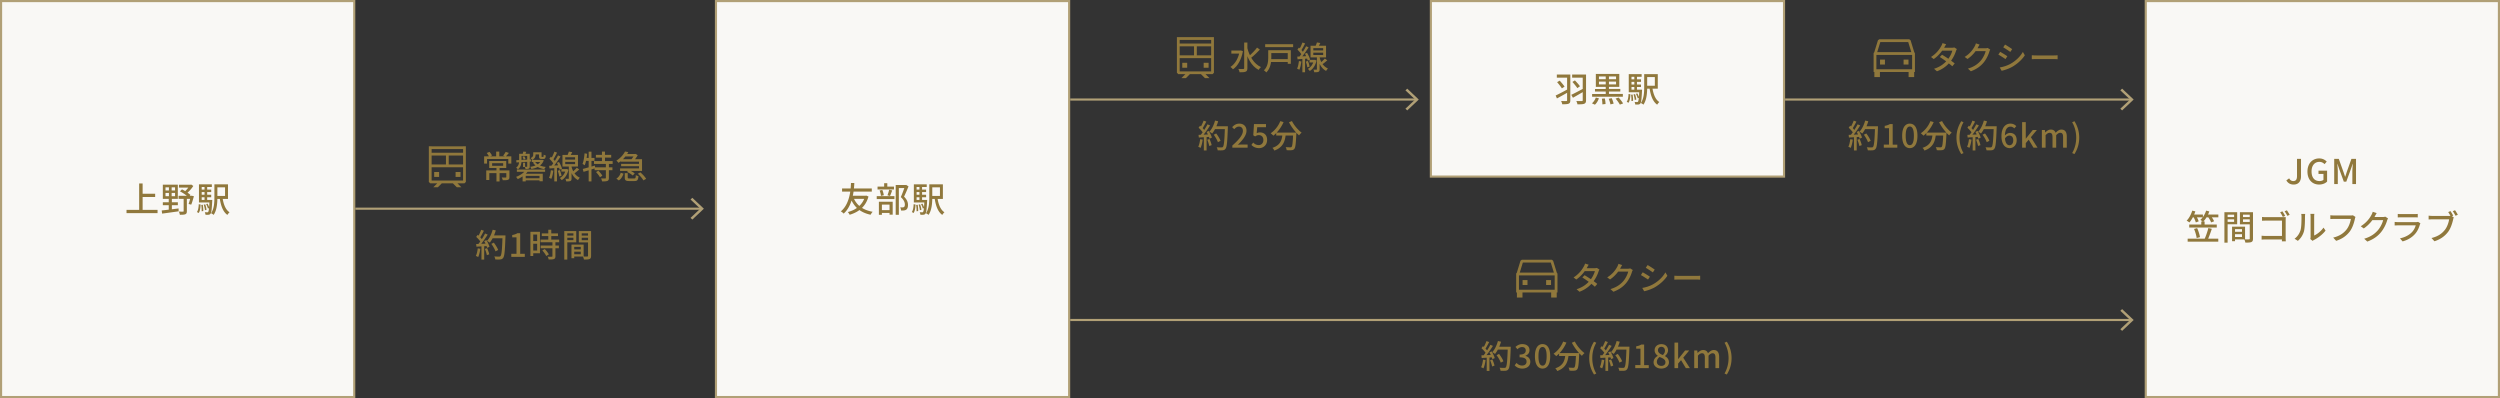 <svg xmlns="http://www.w3.org/2000/svg" width="1168" height="186" fill="none"><rect width="100%" height="100%" fill="#333333" stroke="none"/><path fill="#90783C" fill-rule="evenodd" d="m217 85.648.65-.65v-16.65h-1.3v.003h-14.7v-.003h-1.3V84.998l.65.65h3.289l-1.819 1.82.032.031h2.057l1.851-1.851h5.18l1.851 1.851h2.057l.032-.032-1.819-1.82H217Zm-15.35-7.497v6.197h14.7V78.15h-14.7Zm8-1.3h6.7v-4.2h-6.7v4.2Zm-1.3 0h-6.7v-4.2h6.7v4.2Zm8-5.5h-14.7v-1.7h14.7v1.7Zm-13.5 9h2.3v2.3h-2.3v-2.3Zm12.3 0h-2.3v2.3h2.3v-2.3Z" clip-rule="evenodd"/><path fill="#90783C" d="M231.945 78.205h1.455v6.57h-1.455v-6.57Zm-2.025-1.965v1.23h5.16v-1.23h-5.16Zm-1.365-1.035h7.965v3.3h-7.965v-3.3Zm-1.38 4.395h10.065v1.275h-8.64V84.1h-1.425v-4.5Zm9.375 0h1.455v3.12c0 .69-.135 1.065-.66 1.275-.54.21-1.32.21-2.445.21-.075-.375-.285-.915-.48-1.29.81.03 1.605.03 1.83.03.24-.015.3-.06.3-.24V79.6Zm-4.74-8.775h1.455v2.76h-1.455v-2.76Zm-5.625 2.22h12.705v3.405h-1.41v-2.16h-9.93v2.16h-1.365v-3.405Zm1.215-1.575 1.29-.51c.465.51.945 1.215 1.185 1.695l-1.35.615c-.21-.495-.69-1.26-1.125-1.8Zm8.85-.51 1.515.48c-.525.645-1.08 1.29-1.515 1.725l-1.185-.45c.405-.48.915-1.245 1.185-1.755Zm8.745 12.33h7.605v.975h-7.605v-.975Zm.57-3.78 1.17.405c-1.095 1.62-3.015 2.94-4.845 3.765-.15-.27-.555-.81-.795-1.035 1.755-.66 3.54-1.785 4.47-3.135Zm-1.41 1.665h9.42V84.7h-1.515v-2.535h-6.45v2.595h-1.455v-3.585Zm.225-5.16h.93v2.01h-.93v-2.01Zm-1.29-4.17h3.825v1.005h-3.825v-1.005Zm3.225 0h1.185v5.895c0 .525-.09.825-.45 1.02-.345.18-.84.195-1.515.195-.075-.3-.255-.75-.405-1.05.45.015.855.015 1.005.015.135 0 .18-.045.18-.195v-5.88Zm-3.765 0h1.095v3.15c0 1.38-.255 3.06-1.68 4.11-.165-.21-.6-.6-.84-.75 1.29-.915 1.425-2.22 1.425-3.375v-3.135Zm-1.35 3c1.71-.075 4.335-.225 6.87-.36l-.015 1.005c-2.46.15-5.01.3-6.78.405l-.075-1.05Zm2.925-1.56.78-.315c.255.375.495.915.585 1.26l-.855.36a5.095 5.095 0 0 0-.51-1.305Zm.36-2.475 1.38.135c-.24.6-.48 1.17-.66 1.575l-1.125-.165c.135-.465.33-1.11.405-1.545Zm5.175.33h3.09v1.005h-3.09V71.14Zm-1.23 3.555h4.725v.99h-4.725v-.99Zm4.44 0h.24l.225-.03.72.21c-.885 2.46-3.06 3.585-5.79 4.065-.105-.3-.345-.765-.54-1.005 2.4-.33 4.41-1.275 5.145-3.105v-.135Zm-2.88.915c.84 1.275 2.715 2.115 5.025 2.385-.27.255-.585.72-.75 1.035-2.43-.405-4.305-1.5-5.295-3.135l1.02-.285Zm-.87-4.47h1.11v1.095c0 .87-.285 1.83-1.56 2.445-.15-.225-.585-.66-.81-.825 1.11-.48 1.26-1.05 1.26-1.65V71.14Zm2.715 0h1.185V73c0 .3.03.33.21.33h.495c.21 0 .255-.135.285-1.08.225.165.66.315.99.375-.105 1.29-.39 1.635-1.125 1.635h-.84c-.93 0-1.2-.27-1.2-1.245V71.14Zm-10.35 8.07h13.185v1.05h-13.185v-1.05Zm27.99-.87 1.14.84c-.84.735-1.83 1.56-2.595 2.07l-.855-.69c.735-.57 1.74-1.53 2.31-2.22Zm-3.705-7.515 1.59.27c-.375.765-.84 1.56-1.2 2.085l-1.2-.285c.285-.6.645-1.455.81-2.07Zm-1.695 4.785v1.08h4.605v-1.08h-4.605Zm0-2.13v1.08h4.605v-1.08h-4.605Zm-1.29-1.11h7.245v5.445h-7.245V72.37Zm2.97 4.905h1.275v6.06c0 .66-.105 1.005-.525 1.215-.435.195-1.05.21-1.98.21-.045-.36-.21-.87-.36-1.23.6.015 1.185.015 1.365.015.18 0 .225-.045.225-.21v-6.06Zm-3.465 1.71h2.355v1.185h-2.355v-1.185Zm2.07 0h.24l.225-.03.765.315c-.525 2.4-1.695 4.02-3.165 4.89-.18-.285-.615-.765-.885-.96 1.365-.735 2.4-2.115 2.82-4.005v-.21Zm2.535-1.65c.42 2.055 1.485 4.56 4.005 5.67-.255.255-.675.795-.855 1.14-2.445-1.29-3.51-4.02-3.93-5.955l.78-.855Zm-7.875-6.48 1.245.45c-.585 1.125-1.29 2.475-1.86 3.315l-.96-.405c.54-.885 1.215-2.34 1.575-3.36Zm1.695 1.74 1.17.54c-1.065 1.665-2.52 3.78-3.66 5.07l-.84-.465c1.125-1.335 2.52-3.555 3.33-5.145Zm-4.05 1.545.72-.93c.795.72 1.71 1.71 2.085 2.415l-.78 1.065c-.36-.72-1.245-1.785-2.025-2.55Zm3.495 1.95 1.005-.405c.615.99 1.215 2.295 1.41 3.135l-1.095.495c-.18-.855-.735-2.205-1.32-3.225Zm-3.585 1.365c1.32-.06 3.225-.165 5.1-.27l.015 1.17c-1.77.135-3.585.255-4.965.345l-.15-1.245Zm3.99 2.325 1.005-.3c.375.84.675 1.92.78 2.64l-1.08.33c-.06-.705-.36-1.815-.705-2.67Zm-3.195-.255 1.155.195c-.18 1.44-.51 2.895-.96 3.855-.24-.15-.78-.39-1.065-.51.465-.9.72-2.25.87-3.54Zm1.605-1.47h1.245v6.705h-1.245v-6.705ZM278.4 72.34h7.155v1.305H278.4V72.34Zm-.885 2.925h8.715v1.32h-8.715v-1.32Zm.285 2.925h8.325v1.32H277.8v-1.32Zm3.435-7.365h1.41v5.16h-1.41v-5.16Zm1.83 5.595h1.41v6.69c0 .78-.165 1.185-.69 1.41-.54.21-1.365.24-2.505.24a5.464 5.464 0 0 0-.435-1.41c.825.03 1.65.03 1.905.015.24-.015.315-.06.315-.27V76.42Zm-4.59 3.975 1.05-.645c.72.69 1.53 1.665 1.89 2.34l-1.14.735c-.315-.675-1.11-1.695-1.8-2.43Zm-6.21-1.47c1.44-.345 3.6-.975 5.655-1.575l.18 1.245c-1.89.615-3.93 1.23-5.475 1.695l-.36-1.365Zm2.76-8.07h1.305V84.76h-1.305V70.855Zm-1.92.78 1.215.21c-.21 1.98-.585 4.035-1.14 5.385-.21-.18-.75-.495-1.035-.645.525-1.245.81-3.135.96-4.95Zm.24 2.16h4.41v1.35h-4.665l.255-1.35Zm16.65.57h9.96v5.49h-10.26v-1.17h8.85V75.52h-8.55v-1.155Zm1.695-2.415h5.04v1.14h-5.04v-1.14Zm-1.5 4.605h8.91v1.08h-8.91v-1.08Zm1.815-5.775 1.53.285c-.99 1.785-2.43 3.6-4.575 5.01-.21-.33-.675-.795-1.005-1.02 1.98-1.2 3.345-2.85 4.05-4.275Zm-.105 10.11h1.38v2.025c0 .39.12.45.825.45h2.205c.585 0 .675-.195.75-1.575.285.225.855.42 1.23.495-.15 1.845-.555 2.295-1.845 2.295h-2.49c-1.665 0-2.055-.39-2.055-1.65v-2.04Zm1.035-.555.87-.885c.975.375 2.145 1.035 2.73 1.575l-.93.99c-.54-.555-1.695-1.26-2.67-1.68Zm5.055.84 1.17-.66c1.02.87 2.205 2.115 2.715 3.03l-1.275.735c-.465-.885-1.59-2.19-2.61-3.105Zm-7.965-.48 1.275.45c-.405 1.23-1.035 2.415-2.175 3.15l-1.17-.84c1.035-.615 1.725-1.665 2.07-2.76Zm6.405-8.745h.315l.225-.06.975.615c-.51.93-1.365 2.085-2.04 2.82a6.622 6.622 0 0 0-1.08-.69c.615-.66 1.305-1.74 1.605-2.415v-.27Z"/><path fill="#B1A076" fill-rule="evenodd" d="m327.163 97.5-4.546 4.29.843.796 5.39-5.085-5.39-5.086-.843.796 4.546 4.29Z" clip-rule="evenodd"/><path fill="#B1A076" d="M166 97h162v1H166z"/><path fill="#90783C" d="m229.545 113.94 1.155-.585c.81 1.05 1.695 2.475 2.04 3.435l-1.245.645c-.3-.945-1.14-2.415-1.95-3.495Zm.27-3.96h5.565v1.35h-5.565v-1.35Zm4.965 0h1.38s0 .51-.015.69c-.24 6.705-.45 9.06-1.08 9.825-.375.51-.735.645-1.335.72-.525.06-1.44.045-2.34 0-.03-.405-.21-1.02-.465-1.425.975.09 1.875.09 2.25.09.315 0 .495-.045.66-.24.51-.525.75-3.03.945-9.36v-.3Zm-4.605-2.655 1.455.33c-.645 2.205-1.68 4.35-2.82 5.715a9.937 9.937 0 0 0-1.275-.855c1.17-1.23 2.1-3.195 2.64-5.19Zm-5.355.03 1.26.45c-.585 1.14-1.29 2.475-1.875 3.3l-.975-.405c.555-.885 1.23-2.325 1.59-3.345Zm1.815 1.74 1.215.51c-1.08 1.695-2.55 3.825-3.69 5.115l-.885-.45c1.155-1.35 2.55-3.585 3.36-5.175Zm-4.155 1.59.69-.96c.825.69 1.77 1.665 2.16 2.325l-.735 1.095c-.39-.705-1.32-1.74-2.115-2.46Zm3.72 1.95 1.035-.45c.615.99 1.23 2.28 1.455 3.12l-1.11.51c-.195-.84-.78-2.175-1.38-3.18Zm-3.735 1.38c1.365-.045 3.39-.135 5.385-.225v1.14c-1.89.135-3.825.24-5.265.33l-.12-1.245Zm4.065 2.28 1.05-.345c.42.915.84 2.085 1.005 2.865l-1.125.405c-.135-.795-.54-2.01-.93-2.925Zm-3.315-.27 1.185.21c-.18 1.425-.54 2.91-.99 3.87-.255-.165-.795-.42-1.095-.54.465-.9.735-2.235.9-3.54Zm1.725-1.425h1.275v6.69h-1.275v-6.69Zm13.935 5.4v-1.425h2.43v-7.68h-1.995V109.8c1.05-.18 1.77-.45 2.415-.84h1.305v9.615h2.16V120h-6.315Zm14.24-10.95h7.575v1.245h-7.575v-1.245Zm-.585 2.895h8.715v1.26h-8.715v-1.26Zm.06 2.775h8.52v1.26h-8.52v-1.26Zm3.57-7.395h1.395v5.415h-1.395v-5.415Zm1.935 5.76h1.395v6.6c0 .735-.165 1.125-.675 1.335-.525.21-1.305.225-2.475.225-.06-.375-.27-.945-.465-1.32.84.03 1.665.03 1.905.015.24 0 .315-.06.315-.285v-6.57Zm-4.725 3.93 1.125-.66c.75.75 1.575 1.785 1.92 2.52l-1.23.735c-.3-.735-1.095-1.83-1.815-2.595Zm-4.89-8.715h3.795v10.035h-3.795v-1.275h2.475v-7.485h-2.475V108.3Zm.06 4.32h3.045v1.26h-3.045v-1.26Zm-.735-4.32h1.32v11.31h-1.32V108.3Zm19.86 8.22h4.35v1.05h-4.35v-1.05Zm-.075-2.25h5.085v5.595h-5.085V118.8h3.75v-3.45h-3.75v-1.08Zm-.6 0h1.29v6.36h-1.29v-6.36Zm-2.655-4.2h3.99v.99h-3.99v-.99Zm6.93 0h4.05v.99h-4.05v-.99Zm3.465-2.115h1.425v11.55c0 .825-.165 1.26-.705 1.5-.54.24-1.365.255-2.64.255a5.42 5.42 0 0 0-.48-1.44c.855.045 1.77.03 2.04.015.27 0 .36-.09.36-.345v-11.535Zm-10.29 0h4.785v5.28h-4.785v-1.05h3.45v-3.165h-3.45v-1.065Zm11.025 0v1.065h-3.69v3.195h3.69v1.05h-5.04v-5.31h5.04Zm-11.835 0h1.41v13.32h-1.41v-13.32Z"/><path fill="#F9F8F5" d="M.5.5h165v185H.5z"/><path stroke="#B1A076" d="M.5.5h165v185H.5z"/><path fill="#90783C" d="M65.88 90.52h6.608v1.52H65.88v-1.52Zm-6.768 7.536h14.496v1.52H59.112v-1.52Zm5.904-12.336h1.616v13.168h-1.616V85.72Zm12.304 4.432v1.52h4.464v-1.52H77.32Zm0-2.64V89h4.464v-1.488H77.32Zm-1.248-1.232h7.008v6.624h-7.008V86.28Zm0 8.208h7.024v1.376h-7.024v-1.376Zm-.528 3.84c1.952-.208 4.992-.576 7.888-.944l.032 1.344c-2.752.4-5.68.8-7.728 1.072l-.192-1.472Zm8.064-12.032h5.696v1.36h-5.696v-1.36Zm-.176 5.184h6.112v1.44h-6.112v-1.44Zm5.216-5.184h.368l.32-.08.976.672c-.832 1.296-2.112 2.736-3.344 3.616-.192-.272-.608-.672-.832-.864.96-.784 2.016-2.112 2.512-3.056v-.288ZM84.072 89.4l.944-.928c1.424.672 3.088 1.808 3.968 2.608l-.96 1.056c-.864-.864-2.528-2.016-3.952-2.736Zm5.024 2.08h.224l.224-.048 1.04.24c-.368 1.376-.816 2.944-1.248 3.936l-1.232-.304c.336-.896.752-2.384.992-3.584v-.24Zm-3.296.72h1.504v6.432c0 .768-.144 1.216-.704 1.456-.544.24-1.392.256-2.576.256-.048-.432-.256-1.072-.464-1.504.848.048 1.68.048 1.936.032.24 0 .304-.064.304-.288V92.2Zm-6.88-5.472h1.28v5.52h.096v5.936H78.84v-5.936h.08v-5.52Zm21.248-.608h1.392v6.128c0 2.496-.208 5.952-1.744 8.144-.256-.24-.88-.624-1.216-.768 1.44-2.064 1.568-5.056 1.568-7.376V86.12Zm3.776 6.096c.432 3.088 1.376 5.728 3.296 6.96a5.388 5.388 0 0 0-1.008 1.232c-2.128-1.536-3.088-4.384-3.6-7.984l1.312-.208Zm-3.056-6.096h5.632v6.816h-5.632v-1.392h4.256v-4.032h-4.256V86.12Zm-7.2 2.448h4.992v1.168h-4.992v-1.168Zm0 2.416h4.992v1.168h-4.992v-1.168Zm-.736 2.416h5.472v1.2h-5.472v-1.2Zm2.608-6.56h1.232v7.232H95.56V86.84Zm.752 8.512.64-.224c.384.64.736 1.488.88 2.032l-.688.288c-.128-.576-.496-1.44-.832-2.096Zm-1.136.256.704-.128c.304.8.544 1.872.608 2.56l-.736.16c-.048-.688-.304-1.776-.576-2.592Zm-1.152.144.72-.08c.16.928.256 2.144.224 2.928l-.768.112c.048-.816-.032-2.016-.176-2.96Zm-1.168-.352.88.16c-.096 1.504-.256 3.056-.912 3.952l-.816-.448c.592-.832.784-2.256.848-3.664Zm.096-9.28h6.016v1.248h-4.736v6.592h-1.28v-7.84Zm4.928 7.28h1.296s-.016.384-.032.56c-.192 3.92-.368 5.392-.768 5.872-.272.336-.528.448-.928.496-.32.032-.88.032-1.456 0-.032-.352-.144-.864-.32-1.2a13.4 13.4 0 0 0 1.152.064c.208 0 .336-.032.448-.192.272-.32.464-1.648.608-5.376V93.4Z"/><path fill="#F9F8F5" d="M334.5.5h165v185h-165z"/><path stroke="#B1A076" d="M334.5.5h165v185h-165z"/><path fill="#90783C" d="M398.68 92.168c1.392 3.616 4.384 5.952 9.04 6.784-.336.32-.768.96-.976 1.376-4.784-1.024-7.744-3.6-9.376-7.76l1.312-.4Zm5.472-.736h.288l.288-.064 1.024.448c-1.312 4.816-4.672 7.296-8.8 8.528-.176-.384-.544-.976-.864-1.28 3.776-.96 6.976-3.344 8.064-7.344v-.288Zm-10.736-3.392h13.888v1.472h-13.888V88.04Zm4.4 3.392h6.496v1.472h-6.928l.432-1.472Zm-.24-5.936h1.568c-.112 2.128-.368 10.24-4.992 14.304-.32-.384-.816-.768-1.312-1.056 4.592-3.696 4.656-11.568 4.736-13.248Zm20.896.944h4.736v1.424h-3.264v12.496h-1.472V86.44Zm-8.48.736h7.68v1.328h-7.68v-1.328Zm-.384 4.448h8.272V93h-8.272v-1.376Zm3.472-6.032h1.472v2.4h-1.472v-2.4ZM410.952 89l1.264-.256c.336.768.608 1.792.704 2.464l-1.344.32c-.048-.688-.304-1.728-.624-2.528Zm4.464-.352 1.424.32c-.352.928-.704 1.92-1.024 2.592l-1.2-.32c.288-.704.624-1.808.8-2.592Zm-4.272 9.52h5.12v1.328h-5.12v-1.328Zm-.528-3.92h6.448v6.048h-1.472v-4.72h-3.568v4.784h-1.408v-6.112Zm12.208-7.808h.288l.24-.064 1.104.704c-.608 1.52-1.392 3.376-2.08 4.8 1.488 1.472 1.824 2.736 1.84 3.84 0 1.072-.256 1.84-.832 2.24a2.51 2.51 0 0 1-1.072.368c-.384.048-.88.048-1.344.032-.016-.416-.16-1.056-.4-1.488.416.032.816.048 1.104.032.24-.016.464-.064.64-.176.32-.192.432-.608.432-1.184 0-.944-.416-2.128-1.904-3.472.752-1.6 1.552-3.92 1.984-5.136v-.496Zm11.344-.32h1.392v6.128c0 2.496-.208 5.952-1.744 8.144-.256-.24-.88-.624-1.216-.768 1.44-2.064 1.568-5.056 1.568-7.376V86.12Zm3.776 6.096c.432 3.088 1.376 5.728 3.296 6.96a5.388 5.388 0 0 0-1.008 1.232c-2.128-1.536-3.088-4.384-3.6-7.984l1.312-.208Zm-3.056-6.096h5.632v6.816h-5.632v-1.392h4.256v-4.032h-4.256V86.12Zm-7.2 2.448h4.992v1.168h-4.992v-1.168Zm0 2.416h4.992v1.168h-4.992v-1.168Zm-.736 2.416h5.472v1.2h-5.472v-1.2Zm2.608-6.56h1.232v7.232h-1.232V86.84Zm.752 8.512.64-.224c.384.64.736 1.488.88 2.032l-.688.288c-.128-.576-.496-1.44-.832-2.096Zm-1.136.256.704-.128c.304.8.544 1.872.608 2.56l-.736.16c-.048-.688-.304-1.776-.576-2.592Zm-1.152.144.72-.08c.16.928.256 2.144.224 2.928l-.768.112c.048-.816-.032-2.016-.176-2.96Zm-1.168-.352.88.16c-.096 1.504-.256 3.056-.912 3.952l-.816-.448c.592-.832.784-2.256.848-3.664Zm.096-9.28h6.016v1.248h-4.736v6.592h-1.28v-7.84Zm4.928 7.28h1.296s-.016.384-.032.56c-.192 3.92-.368 5.392-.768 5.872-.272.336-.528.448-.928.496-.32.032-.88.032-1.456 0-.032-.352-.144-.864-.32-1.2a13.4 13.4 0 0 0 1.152.064c.208 0 .336-.032.448-.192.272-.32.464-1.648.608-5.376V93.4Z"/><path fill="#F9F8F5" d="M1002.5.5h165v185h-165z"/><path stroke="#B1A076" d="M1002.5.5h165v185h-165z"/><path fill="#90783C" d="M1071.61 86.224c-1.59 0-2.69-.656-3.43-1.952l1.32-.96c.48.912 1.13 1.28 1.9 1.28 1.17 0 1.76-.64 1.76-2.352v-8.016h1.87V82.4c0 2.112-1.02 3.824-3.42 3.824Zm11.88 0c-3.13 0-5.45-2.208-5.45-6.08 0-3.84 2.38-6.128 5.5-6.128 1.66 0 2.78.736 3.5 1.472l-1 1.2c-.6-.592-1.32-1.056-2.44-1.056-2.2 0-3.64 1.696-3.64 4.448 0 2.8 1.29 4.512 3.72 4.512.72 0 1.44-.208 1.84-.576v-2.752h-2.32v-1.536h4.02v5.104c-.78.8-2.13 1.392-3.73 1.392Zm7.05-.224V74.224h2.14l2.14 5.968c.29.768.53 1.568.8 2.368h.07c.29-.8.51-1.6.77-2.368l2.12-5.968h2.15V86h-1.71v-5.808c0-1.072.14-2.576.24-3.648h-.07l-.96 2.72-2.05 5.616h-1.15l-2.05-5.616-.94-2.72h-.06c.09 1.072.24 2.576.24 3.648V86h-1.68Zm-66.5 14.224h5.15v1.312h-5.15v-1.312Zm6.35 0h6.02v1.312h-6.02v-1.312Zm-7.58 4.688h12.86v1.392h-12.86v-1.392Zm-.74 6.592h14.31v1.408h-14.31v-1.408Zm2.15-13.104 1.44.352c-.63 1.984-1.7 3.936-2.77 5.184-.29-.24-.91-.656-1.3-.832 1.14-1.136 2.08-2.928 2.63-4.704Zm6.49 0 1.47.368c-.64 1.904-1.74 3.696-2.89 4.848-.29-.24-.95-.672-1.3-.88 1.19-1.024 2.18-2.64 2.72-4.336Zm-6.03 2.736 1.26-.448c.52.848 1.06 1.984 1.28 2.72l-1.34.512c-.18-.72-.69-1.904-1.2-2.784Zm6.8.032 1.3-.48c.62.832 1.34 1.936 1.64 2.688l-1.37.528c-.27-.72-.96-1.888-1.57-2.736Zm-3.04 2.288h1.55v2.112h-1.55v-2.112Zm-3.38 3.52 1.44-.4c.63 1.328 1.16 3.056 1.32 4.208l-1.54.432c-.13-1.136-.64-2.912-1.22-4.24Zm6.68-.448 1.61.384c-.59 1.824-1.36 3.936-2 5.28l-1.44-.4c.66-1.376 1.43-3.616 1.83-5.264Zm11.8 1.76h4.64v1.12h-4.64v-1.12Zm-.08-2.4h5.43v5.968h-5.43v-1.136h4v-3.68h-4v-1.152Zm-.64 0h1.38v6.784h-1.38v-6.784Zm-2.83-4.48h4.26v1.056h-4.26v-1.056Zm7.39 0h4.32v1.056h-4.32v-1.056Zm3.7-2.256h1.52v12.32c0 .88-.18 1.344-.75 1.6-.58.256-1.46.272-2.82.272-.06-.416-.29-1.12-.51-1.536.91.048 1.89.032 2.18.016.28 0 .38-.096.38-.368V99.152Zm-10.98 0h5.11v5.632h-5.11v-1.12h3.68v-3.376h-3.68v-1.136Zm11.76 0v1.136h-3.93v3.408h3.93v1.12h-5.37v-5.664h5.37Zm-12.62 0h1.5v14.208h-1.5V99.152Zm27.1-.416c.4.56.98 1.536 1.28 2.144l-1.08.464a16.5 16.5 0 0 0-1.25-2.16l1.05-.448Zm2.1-.48c.38.56.98 1.52 1.3 2.112l-1.09.464c-.35-.656-.85-1.568-1.3-2.128l1.09-.448Zm-11.62 3.104c.56.064 1.32.096 1.84.096h7.96c.43 0 .99-.016 1.29-.032-.01.368-.05.928-.05 1.344v8.272c0 .56.04 1.344.07 1.696h-1.83c.02-.336.04-.928.04-1.504v-8.16h-7.46c-.64 0-1.46.032-1.86.064v-1.776Zm-.2 8.768c.46.048 1.18.096 1.87.096h8.61v1.648h-8.56c-.64 0-1.46.032-1.92.08v-1.824Zm22.76 1.536c.07-.272.13-.656.13-1.024v-9.472c0-.656-.09-1.184-.11-1.264h1.87c-.01.08-.09.624-.09 1.28v8.848c1.4-.624 3.2-2 4.36-3.696l.96 1.392c-1.36 1.808-3.61 3.488-5.44 4.4-.3.16-.48.304-.6.416l-1.08-.88Zm-7.36-.144c1.38-.976 2.29-2.416 2.76-3.888.46-1.424.48-4.544.48-6.4 0-.544-.05-.928-.13-1.296h1.85c-.01.144-.09.72-.09 1.28 0 1.824-.05 5.232-.48 6.848-.48 1.744-1.51 3.312-2.85 4.464l-1.54-1.008Zm28.47-10.16c-.13.272-.23.624-.29.944-.35 1.632-1.1 4.16-2.4 5.872-1.46 1.888-3.46 3.424-6.35 4.336l-1.38-1.504c3.14-.768 4.93-2.144 6.26-3.808 1.1-1.408 1.77-3.456 2-4.912h-7.87c-.68 0-1.32.032-1.73.048v-1.776c.46.048 1.21.112 1.74.112h7.75c.27 0 .67-.016 1.04-.096l1.23.784Zm15.2.672a4.71 4.71 0 0 0-.43.976c-.44 1.536-1.4 3.68-2.82 5.44-1.49 1.808-3.41 3.28-6.42 4.416l-1.47-1.328c3.09-.912 4.98-2.336 6.42-3.984 1.17-1.376 2.13-3.376 2.43-4.72h-5.7l.61-1.44h4.87c.46 0 .89-.064 1.2-.176l1.31.816Zm-5.3-2.48c-.3.48-.65 1.104-.81 1.424-1.01 1.84-2.79 4.112-5.24 5.76l-1.4-1.04c2.76-1.68 4.27-3.888 5-5.296.2-.336.48-.976.6-1.456l1.85.608Zm9.84.384c.43.064 1.01.08 1.54.08h6.24c.49 0 1.15-.016 1.57-.08v1.648c-.4-.032-1.04-.048-1.6-.048h-6.21c-.5 0-1.09.016-1.54.048v-1.648Zm10.59 4.4c-.09.176-.2.416-.25.56-.45 1.568-1.15 3.184-2.35 4.496-1.65 1.824-3.67 2.816-5.72 3.392l-1.24-1.424c2.32-.48 4.28-1.52 5.58-2.88.93-.96 1.5-2.16 1.79-3.2h-8.16c-.38 0-1.07.016-1.69.064v-1.664c.62.048 1.23.096 1.69.096h8.21c.43 0 .82-.048 1.01-.144l1.13.704Zm14.05-5.712c.39.576.95 1.52 1.25 2.112l-1.09.464c-.32-.656-.83-1.52-1.23-2.128l1.07-.448Zm2.13-.4c.4.56.98 1.52 1.3 2.112l-1.08.464c-.35-.656-.86-1.568-1.29-2.144l1.07-.432Zm-.59 3.344a3.68 3.68 0 0 0-.29.928c-.37 1.632-1.1 4.176-2.4 5.872-1.46 1.904-3.46 3.424-6.35 4.352l-1.38-1.52c3.12-.752 4.93-2.128 6.26-3.808 1.09-1.392 1.77-3.44 1.98-4.912h-7.85c-.68 0-1.32.032-1.73.064v-1.792c.45.064 1.2.128 1.73.128h7.76c.27 0 .67-.016 1.02-.112l1.25.8Z"/><path fill="#F9F8F5" d="M668.5.5h165v82h-165z"/><path stroke="#B1A076" d="M668.5.5h165v82h-165z"/><path fill="#90783C" d="M727.352 34.828h5.808v1.456h-5.808v-1.456Zm4.8 0h1.504v12c0 .928-.208 1.36-.8 1.616-.592.24-1.584.272-2.976.272-.064-.416-.304-1.12-.528-1.536 1.008.048 2.096.048 2.4.032.304 0 .4-.096.4-.384v-12Zm-5.344 9.792c1.408-.656 3.632-1.824 5.696-2.96l.4 1.264a195.526 195.526 0 0 1-5.504 3.072l-.592-1.376Zm7.696-9.792h5.696v1.456h-5.696v-1.456Zm4.944 0H741v12c0 .944-.224 1.392-.848 1.648s-1.68.272-3.168.272c-.064-.432-.32-1.152-.528-1.568 1.056.064 2.224.048 2.576.032.32 0 .416-.112.416-.416V34.828Zm-4.832 3.456 1.184-.72c.848.864 1.856 2.016 2.368 2.72l-1.232.896c-.48-.752-1.504-2-2.32-2.896Zm-7.136.096 1.216-.704c.816.88 1.776 2.048 2.272 2.784l-1.248.832c-.464-.752-1.456-2.016-2.24-2.912Zm6.624 5.92c1.424-.672 3.712-1.888 5.84-3.024l.384 1.248a276.617 276.617 0 0 1-5.456 3.152l-.768-1.376Zm12.928-6.192v1.312h7.984v-1.312h-7.984Zm0-2.4v1.296h7.984v-1.296h-7.984Zm-1.456-1.168h10.96v6.048h-10.96V34.54Zm-.4 7.024H757v1.216h-11.824v-1.216Zm-1.344 2.336H758.2v1.28h-14.368V43.9Zm6.368-8.816h1.504v9.6H750.2v-9.6Zm-1.808 11.008 1.376-.112c.192.832.336 1.936.336 2.608l-1.472.176c0-.688-.08-1.808-.24-2.672Zm3.2.048 1.408-.272c.368.8.736 1.872.88 2.56l-1.488.336c-.112-.688-.464-1.776-.8-2.624Zm3.216-.08 1.408-.48c.752.816 1.664 1.968 2.08 2.752l-1.504.544c-.368-.736-1.232-1.936-1.984-2.816Zm-9.248-.48 1.456.352c-.384 1.104-1.056 2.272-1.872 2.976l-1.392-.64c.752-.592 1.44-1.648 1.808-2.688Zm22.608-10.96h1.392v6.128c0 2.496-.208 5.952-1.744 8.144-.256-.24-.88-.624-1.216-.768 1.44-2.064 1.568-5.056 1.568-7.376V34.62Zm3.776 6.096c.432 3.088 1.376 5.728 3.296 6.96a5.388 5.388 0 0 0-1.008 1.232c-2.128-1.536-3.088-4.384-3.6-7.984l1.312-.208Zm-3.056-6.096h5.632v6.816h-5.632v-1.392h4.256v-4.032h-4.256V34.62Zm-7.2 2.448h4.992v1.168h-4.992v-1.168Zm0 2.416h4.992v1.168h-4.992v-1.168Zm-.736 2.416h5.472v1.2h-5.472v-1.2Zm2.608-6.56h1.232v7.232h-1.232V35.34Zm.752 8.512.64-.224c.384.64.736 1.488.88 2.032l-.688.288c-.128-.576-.496-1.44-.832-2.096Zm-1.136.256.704-.128c.304.8.544 1.872.608 2.56l-.736.16c-.048-.688-.304-1.776-.576-2.592Zm-1.152.144.72-.08c.16.928.256 2.144.224 2.928l-.768.112c.048-.816-.032-2.016-.176-2.96Zm-1.168-.352.88.16c-.096 1.504-.256 3.056-.912 3.952l-.816-.448c.592-.832.784-2.256.848-3.664Zm.096-9.28h6.016v1.248h-4.736v6.592h-1.28v-7.84Zm4.928 7.28h1.296s-.016.384-.032.56c-.192 3.92-.368 5.392-.768 5.872-.272.336-.528.448-.928.496-.32.032-.88.032-1.456 0-.032-.352-.144-.864-.32-1.2a13.4 13.4 0 0 0 1.152.064c.208 0 .336-.032.448-.192.272-.32.464-1.648.608-5.376V41.9Z"/><path fill="#90783C" fill-rule="evenodd" d="m566.5 34.648.65-.65v-16.65h-1.3v.003h-14.7v-.003h-1.3V33.998l.65.65h3.289l-1.819 1.82.032.031h2.057l1.851-1.851h5.18l1.851 1.851h2.057l.032-.032-1.819-1.82h3.289Zm-15.35-7.497v6.197h14.7V27.15h-14.7Zm8-1.3h6.7v-4.2h-6.7v4.2Zm-1.3 0h-6.7v-4.2h6.7v4.2Zm8-5.5h-14.7v-1.7h14.7v1.7Zm-13.5 9h2.3v2.3h-2.3v-2.3Zm12.3 0h-2.3v2.3h2.3v-2.3Z" clip-rule="evenodd"/><path fill="#90783C" d="M575.295 23.62h4.365v1.425h-4.365V23.62Zm5.985-3.75h1.5v11.985c0 .93-.225 1.365-.78 1.62-.57.255-1.485.3-2.865.3-.06-.42-.345-1.14-.57-1.56 1.05.045 1.995.03 2.31.03.3-.015.405-.105.405-.39V19.87Zm-2.115 3.75h.3l.255-.06.975.36c-.735 4.02-2.475 6.945-4.65 8.475-.255-.345-.825-.915-1.17-1.125 2.115-1.365 3.72-3.96 4.29-7.335v-.315Zm3.525-1.41c1.005 4.005 3.075 7.605 6.435 9.135-.36.285-.84.87-1.095 1.305-3.45-1.815-5.37-5.67-6.465-10.2l1.125-.24Zm4.605.03 1.32.93c-1.26 1.365-2.925 2.955-4.2 3.93l-1.02-.795c1.26-1.035 2.925-2.73 3.9-4.065Zm3.795-1.575h13.065v1.365H591.09v-1.365Zm2.295 6.975h8.85v1.32h-8.85v-1.32Zm.12-4.17h9.57v6.345h-1.44V24.79h-8.13v-1.32Zm-.99 0h1.44v3.39c0 2.13-.345 5.1-2.34 6.975-.21-.285-.795-.81-1.11-.99 1.815-1.71 2.01-4.14 2.01-6.015v-3.36Zm26.46 3.87 1.14.84c-.84.735-1.83 1.56-2.595 2.07l-.855-.69c.735-.57 1.74-1.53 2.31-2.22Zm-3.705-7.515 1.59.27c-.375.765-.84 1.56-1.2 2.085l-1.2-.285c.285-.6.645-1.455.81-2.07Zm-1.695 4.785v1.08h4.605v-1.08h-4.605Zm0-2.13v1.08h4.605v-1.08h-4.605Zm-1.29-1.11h7.245v5.445h-7.245V21.37Zm2.97 4.905h1.275v6.06c0 .66-.105 1.005-.525 1.215-.435.195-1.05.21-1.98.21-.045-.36-.21-.87-.36-1.23.6.015 1.185.015 1.365.015.18 0 .225-.045.225-.21v-6.06Zm-3.465 1.71h2.355v1.185h-2.355v-1.185Zm2.07 0h.24l.225-.03.765.315c-.525 2.4-1.695 4.02-3.165 4.89-.18-.285-.615-.765-.885-.96 1.365-.735 2.4-2.115 2.82-4.005v-.21Zm2.535-1.65c.42 2.055 1.485 4.56 4.005 5.67-.255.255-.675.795-.855 1.14-2.445-1.29-3.51-4.02-3.93-5.955l.78-.855Zm-7.875-6.48 1.245.45c-.585 1.125-1.29 2.475-1.86 3.315l-.96-.405c.54-.885 1.215-2.34 1.575-3.36Zm1.695 1.74 1.17.54c-1.065 1.665-2.52 3.78-3.66 5.07l-.84-.465c1.125-1.335 2.52-3.555 3.33-5.145Zm-4.05 1.545.72-.93c.795.72 1.71 1.71 2.085 2.415l-.78 1.065c-.36-.72-1.245-1.785-2.025-2.55Zm3.495 1.95 1.005-.405c.615.99 1.215 2.295 1.41 3.135l-1.095.495c-.18-.855-.735-2.205-1.32-3.225Zm-3.585 1.365c1.32-.06 3.225-.165 5.1-.27l.015 1.17c-1.77.135-3.585.255-4.965.345l-.15-1.245Zm3.99 2.325 1.005-.3c.375.84.675 1.92.78 2.64l-1.08.33c-.06-.705-.36-1.815-.705-2.67Zm-3.195-.255 1.155.195c-.18 1.44-.51 2.895-.96 3.855-.24-.15-.78-.39-1.065-.51.465-.9.72-2.25.87-3.54Zm1.605-1.47h1.245v6.705h-1.245v-6.705Z"/><path fill="#B1A076" fill-rule="evenodd" d="m661.163 46.5-4.546 4.29.843.796 5.39-5.085-5.39-5.086-.843.796 4.546 4.29Z" clip-rule="evenodd"/><path fill="#B1A076" d="M500 46h162v1H500z"/><path fill="#90783C" d="m567.045 62.94 1.155-.585c.81 1.05 1.695 2.475 2.04 3.435l-1.245.645c-.3-.945-1.14-2.415-1.95-3.495Zm.27-3.96h5.565v1.35h-5.565v-1.35Zm4.965 0h1.38s0 .51-.015.69c-.24 6.705-.45 9.06-1.08 9.825-.375.51-.735.645-1.335.72-.525.06-1.44.045-2.34 0-.03-.405-.21-1.02-.465-1.425.975.09 1.875.09 2.25.09.315 0 .495-.045.66-.24.51-.525.75-3.03.945-9.36v-.3Zm-4.605-2.655 1.455.33c-.645 2.205-1.68 4.35-2.82 5.715a9.937 9.937 0 0 0-1.275-.855c1.17-1.23 2.1-3.195 2.64-5.19Zm-5.355.03 1.26.45c-.585 1.14-1.29 2.475-1.875 3.3l-.975-.405c.555-.885 1.23-2.325 1.59-3.345Zm1.815 1.74 1.215.51c-1.08 1.695-2.55 3.825-3.69 5.115l-.885-.45c1.155-1.35 2.55-3.585 3.36-5.175Zm-4.155 1.59.69-.96c.825.69 1.77 1.665 2.16 2.325l-.735 1.095c-.39-.705-1.32-1.74-2.115-2.46Zm3.72 1.95 1.035-.45c.615.99 1.23 2.28 1.455 3.12l-1.11.51c-.195-.84-.78-2.175-1.38-3.18Zm-3.735 1.38c1.365-.045 3.39-.135 5.385-.225v1.14c-1.89.135-3.825.24-5.265.33l-.12-1.245Zm4.065 2.28 1.05-.345c.42.915.84 2.085 1.005 2.865l-1.125.405c-.135-.795-.54-2.01-.93-2.925Zm-3.315-.27 1.185.21c-.18 1.425-.54 2.91-.99 3.87-.255-.165-.795-.42-1.095-.54.465-.9.735-2.235.9-3.54Zm1.725-1.425h1.275v6.69h-1.275V63.6Zm13.305 5.4v-1.005c3.27-2.88 4.935-5.025 4.935-6.84 0-1.185-.63-2.01-1.86-2.01-.87 0-1.59.54-2.175 1.215l-.99-.945c.96-1.035 1.935-1.65 3.375-1.65 2.025 0 3.33 1.305 3.33 3.315 0 2.115-1.71 4.32-4.05 6.57.57-.06 1.275-.12 1.815-.12h2.76V69h-7.14Zm12.53.21c-1.74 0-2.835-.705-3.63-1.485l.84-1.125c.615.63 1.425 1.185 2.58 1.185 1.245 0 2.175-.885 2.175-2.355 0-1.455-.84-2.295-2.1-2.295-.69 0-1.11.195-1.755.615l-.855-.54.33-5.25h5.61v1.47h-4.095l-.255 2.82c.465-.24.915-.375 1.515-.375 1.845 0 3.36 1.08 3.36 3.51 0 2.43-1.8 3.825-3.72 3.825Zm7.984-7.26h8.385v1.38h-8.385v-1.38Zm7.905 0h1.485s0 .45-.015.645c-.195 4.605-.405 6.36-.93 6.96-.33.435-.705.555-1.245.615-.51.06-1.425.045-2.34 0-.03-.42-.21-1.02-.465-1.425.915.075 1.785.09 2.145.09.285 0 .465-.03.615-.195.39-.405.585-2.1.75-6.435v-.255Zm-6.015-5.355 1.53.45c-1.11 2.565-2.895 4.89-4.785 6.345-.27-.315-.885-.87-1.23-1.14 1.905-1.26 3.57-3.345 4.485-5.655Zm5.445-.03c.975 1.98 2.88 4.215 4.53 5.415-.39.3-.93.87-1.2 1.275-1.68-1.44-3.555-3.87-4.71-6.135l1.38-.555Zm-4.38 5.775h1.53c-.315 3.33-1.035 6.435-5.355 8.01-.165-.375-.585-.96-.915-1.275 3.975-1.305 4.47-3.975 4.74-6.735Z"/><path fill="#90783C" fill-rule="evenodd" d="m878 18.352-.621.458-1.738 5.65a.648.648 0 0 0-.291.542v8.65h.35V36h2.6v-2.348h13.4V36h2.6v-2.348h.35v-8.65a.649.649 0 0 0-.29-.541l-1.739-5.65-.621-.46h-14Zm14.966 6-1.446-4.7h-13.04l-1.446 4.7h15.932Zm.384 1.3v6.7h-16.7v-6.7h16.7Zm-15 2.2h2.3v2.3h-2.3v-2.3Zm13.3 0h-2.3v2.3h2.3v-2.3Z" clip-rule="evenodd"/><path fill="#90783C" d="M907.315 25.57c1.89 1.095 4.485 2.895 5.925 4.065l-1.125 1.335c-1.35-1.26-4.035-3.21-5.85-4.335l1.05-1.065Zm6.945-2.655c-.15.24-.315.615-.42.915-.45 1.47-1.38 3.42-2.715 5.07-1.38 1.71-3.33 3.345-6.18 4.41l-1.365-1.185c2.94-.9 4.875-2.49 6.21-4.05 1.095-1.29 2.025-3.12 2.34-4.41h-5.34l.57-1.35h4.545c.435 0 .84-.06 1.125-.15l1.23.75Zm-5.01-2.235c-.315.45-.63 1.035-.795 1.335-.945 1.725-2.73 4.005-5.025 5.58l-1.26-.975a13.71 13.71 0 0 0 4.785-5.13c.195-.3.465-.9.57-1.35l1.725.54Zm20.595 2.475c-.135.24-.315.615-.405.915-.405 1.44-1.305 3.45-2.64 5.1-1.395 1.695-3.195 3.075-6.015 4.14l-1.38-1.245c2.895-.855 4.665-2.19 6.015-3.735 1.095-1.29 1.995-3.165 2.28-4.425h-5.34l.57-1.35h4.56c.435 0 .84-.06 1.125-.165l1.23.765Zm-4.965-2.325c-.285.45-.615 1.035-.765 1.335-.945 1.725-2.61 3.855-4.905 5.4l-1.32-.975a12.767 12.767 0 0 0 4.695-4.965c.18-.315.45-.915.555-1.365l1.74.57Zm11.88 0c.93.51 2.625 1.62 3.33 2.13l-.885 1.305c-.78-.57-2.37-1.62-3.3-2.145l.855-1.29Zm-2.49 10.695c1.665-.285 3.495-.84 5.07-1.725 2.52-1.425 4.545-3.42 5.745-5.55l.915 1.59c-1.335 2.04-3.435 3.96-5.85 5.37-1.53.87-3.63 1.59-4.995 1.86l-.885-1.545Zm.21-7.305c.93.51 2.64 1.56 3.345 2.07l-.87 1.32c-.78-.555-2.385-1.59-3.33-2.085l.855-1.305Zm14.775 1.59a28.3 28.3 0 0 0 2.235.09h8.145c.735 0 1.32-.06 1.68-.09v1.86c-.33-.015-1.02-.075-1.665-.075h-8.16c-.84 0-1.725.03-2.235.075v-1.86Z"/><path fill="#B1A076" fill-rule="evenodd" d="m995.163 46.5-4.546 4.29.843.796 5.39-5.085-5.39-5.086-.843.796 4.546 4.29Z" clip-rule="evenodd"/><path fill="#B1A076" d="M834 46h162v1H834z"/><path fill="#90783C" d="m870.777 62.94 1.155-.585c.81 1.05 1.695 2.475 2.04 3.435l-1.245.645c-.3-.945-1.14-2.415-1.95-3.495Zm.27-3.96h5.565v1.35h-5.565v-1.35Zm4.965 0h1.38s0 .51-.015.69c-.24 6.705-.45 9.06-1.08 9.825-.375.51-.735.645-1.335.72-.525.06-1.44.045-2.34 0-.03-.405-.21-1.02-.465-1.425.975.09 1.875.09 2.25.09.315 0 .495-.045.66-.24.51-.525.75-3.03.945-9.36v-.3Zm-4.605-2.655 1.455.33c-.645 2.205-1.68 4.35-2.82 5.715a9.937 9.937 0 0 0-1.275-.855c1.17-1.23 2.1-3.195 2.64-5.19Zm-5.355.03 1.26.45c-.585 1.14-1.29 2.475-1.875 3.3l-.975-.405c.555-.885 1.23-2.325 1.59-3.345Zm1.815 1.74 1.215.51c-1.08 1.695-2.55 3.825-3.69 5.115l-.885-.45c1.155-1.35 2.55-3.585 3.36-5.175Zm-4.155 1.59.69-.96c.825.69 1.77 1.665 2.16 2.325l-.735 1.095c-.39-.705-1.32-1.74-2.115-2.46Zm3.72 1.95 1.035-.45c.615.99 1.23 2.28 1.455 3.12l-1.11.51c-.195-.84-.78-2.175-1.38-3.18Zm-3.735 1.38c1.365-.045 3.39-.135 5.385-.225v1.14c-1.89.135-3.825.24-5.265.33l-.12-1.245Zm4.065 2.28 1.05-.345c.42.915.84 2.085 1.005 2.865l-1.125.405c-.135-.795-.54-2.01-.93-2.925Zm-3.315-.27 1.185.21c-.18 1.425-.54 2.91-.99 3.87-.255-.165-.795-.42-1.095-.54.465-.9.735-2.235.9-3.54Zm1.725-1.425h1.275v6.69h-1.275V63.6Zm13.935 5.4v-1.425h2.43v-7.68h-1.995V58.8c1.05-.18 1.77-.45 2.415-.84h1.305v9.615h2.16V69h-6.315Zm12.155.21c-2.175 0-3.57-1.935-3.57-5.775 0-3.81 1.395-5.67 3.57-5.67 2.16 0 3.57 1.86 3.57 5.67 0 3.84-1.41 5.775-3.57 5.775Zm0-1.38c1.125 0 1.905-1.2 1.905-4.395 0-3.15-.78-4.32-1.905-4.32s-1.92 1.17-1.92 4.32c0 3.195.795 4.395 1.92 4.395Zm7.73-5.88h8.385v1.38h-8.385v-1.38Zm7.905 0h1.485s0 .45-.015.645c-.195 4.605-.405 6.36-.93 6.96-.33.435-.705.555-1.245.615-.51.06-1.425.045-2.34 0-.03-.42-.21-1.02-.465-1.425.915.075 1.785.09 2.145.09.285 0 .465-.03.615-.195.39-.405.585-2.1.75-6.435v-.255Zm-6.015-5.355 1.53.45c-1.11 2.565-2.895 4.89-4.785 6.345-.27-.315-.885-.87-1.23-1.14 1.905-1.26 3.57-3.345 4.485-5.655Zm5.445-.03c.975 1.98 2.88 4.215 4.53 5.415-.39.3-.93.87-1.2 1.275-1.68-1.44-3.555-3.87-4.71-6.135l1.38-.555Zm-4.38 5.775h1.53c-.315 3.33-1.035 6.435-5.355 8.01-.165-.375-.585-.96-.915-1.275 3.975-1.305 4.47-3.975 4.74-6.735Zm13.35 9.645c-1.41-2.265-2.235-4.695-2.235-7.665 0-2.97.825-5.4 2.235-7.68l1.065.48c-1.275 2.16-1.875 4.695-1.875 7.2s.6 5.04 1.875 7.2l-1.065.465Zm9.936-9.045 1.155-.585c.81 1.05 1.695 2.475 2.04 3.435l-1.245.645c-.3-.945-1.14-2.415-1.95-3.495Zm.27-3.96h5.565v1.35h-5.565v-1.35Zm4.965 0h1.38s0 .51-.015.69c-.24 6.705-.45 9.06-1.08 9.825-.375.51-.735.645-1.335.72-.525.06-1.44.045-2.34 0-.03-.405-.21-1.02-.465-1.425.975.09 1.875.09 2.25.09.315 0 .495-.045.66-.24.51-.525.75-3.03.945-9.36v-.3Zm-4.605-2.655 1.455.33c-.645 2.205-1.68 4.35-2.82 5.715a9.937 9.937 0 0 0-1.275-.855c1.17-1.23 2.1-3.195 2.64-5.19Zm-5.355.03 1.26.45c-.585 1.14-1.29 2.475-1.875 3.3l-.975-.405c.555-.885 1.23-2.325 1.59-3.345Zm1.815 1.74 1.215.51c-1.08 1.695-2.55 3.825-3.69 5.115l-.885-.45c1.155-1.35 2.55-3.585 3.36-5.175Zm-4.155 1.59.69-.96c.825.69 1.77 1.665 2.16 2.325l-.735 1.095c-.39-.705-1.32-1.74-2.115-2.46Zm3.72 1.95 1.035-.45c.615.99 1.23 2.28 1.455 3.12l-1.11.51c-.195-.84-.78-2.175-1.38-3.18Zm-3.735 1.38c1.365-.045 3.39-.135 5.385-.225v1.14c-1.89.135-3.825.24-5.265.33l-.12-1.245Zm4.065 2.28 1.05-.345c.42.915.84 2.085 1.005 2.865l-1.125.405c-.135-.795-.54-2.01-.93-2.925Zm-3.315-.27 1.185.21c-.18 1.425-.54 2.91-.99 3.87-.255-.165-.795-.42-1.095-.54.465-.9.735-2.235.9-3.54Zm1.725-1.425h1.275v6.69h-1.275V63.6Zm17.265 5.61c-2.1 0-3.81-1.77-3.81-5.52 0-4.23 1.98-5.925 4.17-5.925 1.23 0 2.13.51 2.76 1.185l-.945 1.05c-.405-.48-1.08-.825-1.725-.825-1.47 0-2.655 1.14-2.655 4.515 0 2.85.84 4.185 2.19 4.185.96 0 1.71-.87 1.71-2.295 0-1.425-.645-2.22-1.815-2.22-.66 0-1.455.39-2.115 1.395l-.075-1.26c.645-.87 1.665-1.38 2.49-1.38 1.86 0 3.12 1.125 3.12 3.465 0 2.19-1.515 3.63-3.3 3.63Zm5.84-.21V57.06h1.71v7.68h.06l3.195-3.99h1.92l-2.79 3.36 3.105 4.89h-1.89l-2.235-3.735-1.365 1.605V69h-1.71Zm9.228 0v-8.25h1.41l.15 1.155h.045c.705-.75 1.53-1.365 2.55-1.365 1.23 0 1.92.57 2.265 1.515.825-.855 1.665-1.515 2.7-1.515 1.725 0 2.52 1.185 2.52 3.27V69h-1.725v-4.965c0-1.44-.435-1.995-1.365-1.995-.57 0-1.17.36-1.86 1.11V69h-1.725v-4.965c0-1.44-.435-1.995-1.38-1.995-.555 0-1.185.36-1.845 1.11V69h-1.74Zm15.23 2.985-1.08-.465c1.275-2.16 1.89-4.695 1.89-7.2s-.615-5.04-1.89-7.2l1.08-.48c1.395 2.28 2.22 4.71 2.22 7.68 0 2.97-.825 5.4-2.22 7.665Z"/><path fill="#90783C" fill-rule="evenodd" d="m711 121.352-.621.458-1.738 5.65a.646.646 0 0 0-.291.542v8.65h.35V139h2.6v-2.348h13.4V139h2.6v-2.348h.35v-8.65a.65.65 0 0 0-.29-.542l-1.739-5.65-.621-.458h-14Zm14.966 6-1.446-4.7h-13.04l-1.446 4.7h15.932Zm.384 1.3v6.7h-16.7v-6.7h16.7Zm-15 2.2h2.3v2.3h-2.3v-2.3Zm13.3 0h-2.3v2.3h2.3v-2.3Z" clip-rule="evenodd"/><path fill="#90783C" d="M740.315 128.57c1.89 1.095 4.485 2.895 5.925 4.065l-1.125 1.335c-1.35-1.26-4.035-3.21-5.85-4.335l1.05-1.065Zm6.945-2.655c-.15.24-.315.615-.42.915-.45 1.47-1.38 3.42-2.715 5.07-1.38 1.71-3.33 3.345-6.18 4.41l-1.365-1.185c2.94-.9 4.875-2.49 6.21-4.05 1.095-1.29 2.025-3.12 2.34-4.41h-5.34l.57-1.35h4.545c.435 0 .84-.06 1.125-.15l1.23.75Zm-5.01-2.235c-.315.45-.63 1.035-.795 1.335-.945 1.725-2.73 4.005-5.025 5.58l-1.26-.975a13.71 13.71 0 0 0 4.785-5.13c.195-.3.465-.9.57-1.35l1.725.54Zm20.595 2.475c-.135.24-.315.615-.405.915-.405 1.44-1.305 3.45-2.64 5.1-1.395 1.695-3.195 3.075-6.015 4.14l-1.38-1.245c2.895-.855 4.665-2.19 6.015-3.735 1.095-1.29 1.995-3.165 2.28-4.425h-5.34l.57-1.35h4.56c.435 0 .84-.06 1.125-.165l1.23.765Zm-4.965-2.325c-.285.45-.615 1.035-.765 1.335-.945 1.725-2.61 3.855-4.905 5.4l-1.32-.975a12.767 12.767 0 0 0 4.695-4.965c.18-.315.45-.915.555-1.365l1.74.57Zm11.88 0c.93.51 2.625 1.62 3.33 2.13l-.885 1.305c-.78-.57-2.37-1.62-3.3-2.145l.855-1.29Zm-2.49 10.695c1.665-.285 3.495-.84 5.07-1.725 2.52-1.425 4.545-3.42 5.745-5.55l.915 1.59c-1.335 2.04-3.435 3.96-5.85 5.37-1.53.87-3.63 1.59-4.995 1.86l-.885-1.545Zm.21-7.305c.93.51 2.64 1.56 3.345 2.07l-.87 1.32c-.78-.555-2.385-1.59-3.33-2.085l.855-1.305Zm14.775 1.59a28.3 28.3 0 0 0 2.235.09h8.145c.735 0 1.32-.06 1.68-.09v1.86c-.33-.015-1.02-.075-1.665-.075h-8.16c-.84 0-1.725.03-2.235.075v-1.86Z"/><path fill="#B1A076" fill-rule="evenodd" d="m995.163 149.501-4.546 4.289.843.796 5.39-5.085-5.39-5.086-.843.796 4.546 4.29Z" clip-rule="evenodd"/><path fill="#B1A076" d="M500 149h496v1H500z"/><path fill="#90783C" d="m699.2 165.94 1.155-.585c.81 1.05 1.695 2.475 2.04 3.435l-1.245.645c-.3-.945-1.14-2.415-1.95-3.495Zm.27-3.96h5.565v1.35h-5.565v-1.35Zm4.965 0h1.38s0 .51-.015.69c-.24 6.705-.45 9.06-1.08 9.825-.375.51-.735.645-1.335.72-.525.06-1.44.045-2.34 0-.03-.405-.21-1.02-.465-1.425.975.09 1.875.09 2.25.09.315 0 .495-.045.66-.24.51-.525.75-3.03.945-9.36v-.3Zm-4.605-2.655 1.455.33c-.645 2.205-1.68 4.35-2.82 5.715a9.937 9.937 0 0 0-1.275-.855c1.17-1.23 2.1-3.195 2.64-5.19Zm-5.355.03 1.26.45c-.585 1.14-1.29 2.475-1.875 3.3l-.975-.405c.555-.885 1.23-2.325 1.59-3.345Zm1.815 1.74 1.215.51c-1.08 1.695-2.55 3.825-3.69 5.115l-.885-.45c1.155-1.35 2.55-3.585 3.36-5.175Zm-4.155 1.59.69-.96c.825.69 1.77 1.665 2.16 2.325l-.735 1.095c-.39-.705-1.32-1.74-2.115-2.46Zm3.72 1.95 1.035-.45c.615.99 1.23 2.28 1.455 3.12l-1.11.51c-.195-.84-.78-2.175-1.38-3.18Zm-3.735 1.38c1.365-.045 3.39-.135 5.385-.225v1.14c-1.89.135-3.825.24-5.265.33l-.12-1.245Zm4.065 2.28 1.05-.345c.42.915.84 2.085 1.005 2.865l-1.125.405c-.135-.795-.54-2.01-.93-2.925Zm-3.315-.27 1.185.21c-.18 1.425-.54 2.91-.99 3.87-.255-.165-.795-.42-1.095-.54.465-.9.735-2.235.9-3.54Zm1.725-1.425h1.275v6.69h-1.275v-6.69Zm16.665 5.61c-1.725 0-2.85-.69-3.6-1.53l.855-1.11c.645.66 1.455 1.215 2.61 1.215 1.23 0 2.085-.69 2.085-1.83 0-1.23-.78-2.01-3.255-2.01v-1.29c2.16 0 2.88-.81 2.88-1.92 0-.975-.63-1.59-1.695-1.59-.84 0-1.56.405-2.19 1.035l-.915-1.095c.885-.78 1.905-1.32 3.18-1.32 1.98 0 3.375 1.02 3.375 2.835 0 1.275-.735 2.16-1.905 2.595v.075c1.275.33 2.28 1.275 2.28 2.775 0 1.995-1.665 3.165-3.705 3.165Zm9.424 0c-2.175 0-3.57-1.935-3.57-5.775 0-3.81 1.395-5.67 3.57-5.67 2.16 0 3.57 1.86 3.57 5.67 0 3.84-1.41 5.775-3.57 5.775Zm0-1.38c1.125 0 1.905-1.2 1.905-4.395 0-3.15-.78-4.32-1.905-4.32s-1.92 1.17-1.92 4.32c0 3.195.795 4.395 1.92 4.395Zm7.73-5.88h8.385v1.38h-8.385v-1.38Zm7.905 0h1.485s0 .45-.015.645c-.195 4.605-.405 6.36-.93 6.96-.33.435-.705.555-1.245.615-.51.06-1.425.045-2.34 0-.03-.42-.21-1.02-.465-1.425.915.075 1.785.09 2.145.09.285 0 .465-.03.615-.195.39-.405.585-2.1.75-6.435v-.255Zm-6.015-5.355 1.53.45c-1.11 2.565-2.895 4.89-4.785 6.345-.27-.315-.885-.87-1.23-1.14 1.905-1.26 3.57-3.345 4.485-5.655Zm5.445-.03c.975 1.98 2.88 4.215 4.53 5.415-.39.3-.93.87-1.2 1.275-1.68-1.44-3.555-3.87-4.71-6.135l1.38-.555Zm-4.38 5.775h1.53c-.315 3.33-1.035 6.435-5.355 8.01-.165-.375-.585-.96-.915-1.275 3.975-1.305 4.47-3.975 4.74-6.735Zm13.35 9.645c-1.41-2.265-2.235-4.695-2.235-7.665 0-2.97.825-5.4 2.235-7.68l1.065.48c-1.275 2.16-1.875 4.695-1.875 7.2s.6 5.04 1.875 7.2l-1.065.465Zm9.937-9.045 1.155-.585c.81 1.05 1.695 2.475 2.04 3.435l-1.245.645c-.3-.945-1.14-2.415-1.95-3.495Zm.27-3.96h5.565v1.35h-5.565v-1.35Zm4.965 0h1.38s0 .51-.015.69c-.24 6.705-.45 9.06-1.08 9.825-.375.51-.735.645-1.335.72-.525.06-1.44.045-2.34 0-.03-.405-.21-1.02-.465-1.425.975.09 1.875.09 2.25.09.315 0 .495-.045.66-.24.51-.525.75-3.03.945-9.36v-.3Zm-4.605-2.655 1.455.33c-.645 2.205-1.68 4.35-2.82 5.715a9.937 9.937 0 0 0-1.275-.855c1.17-1.23 2.1-3.195 2.64-5.19Zm-5.355.03 1.26.45c-.585 1.14-1.29 2.475-1.875 3.3l-.975-.405c.555-.885 1.23-2.325 1.59-3.345Zm1.815 1.74 1.215.51c-1.08 1.695-2.55 3.825-3.69 5.115l-.885-.45c1.155-1.35 2.55-3.585 3.36-5.175Zm-4.155 1.59.69-.96c.825.69 1.77 1.665 2.16 2.325l-.735 1.095c-.39-.705-1.32-1.74-2.115-2.46Zm3.72 1.95 1.035-.45c.615.99 1.23 2.28 1.455 3.12l-1.11.51c-.195-.84-.78-2.175-1.38-3.18Zm-3.735 1.38c1.365-.045 3.39-.135 5.385-.225v1.14c-1.89.135-3.825.24-5.265.33l-.12-1.245Zm4.065 2.28 1.05-.345c.42.915.84 2.085 1.005 2.865l-1.125.405c-.135-.795-.54-2.01-.93-2.925Zm-3.315-.27 1.185.21c-.18 1.425-.54 2.91-.99 3.87-.255-.165-.795-.42-1.095-.54.465-.9.735-2.235.9-3.54Zm1.725-1.425h1.275v6.69h-1.275v-6.69Zm13.935 5.4v-1.425h2.43v-7.68h-1.995V161.8c1.05-.18 1.77-.45 2.415-.84h1.305v9.615h2.16V172h-6.315Zm12.17.21c-2.085 0-3.6-1.23-3.6-2.94 0-1.455.945-2.445 1.965-2.985v-.06c-.825-.585-1.485-1.425-1.485-2.58 0-1.725 1.35-2.85 3.165-2.85 1.92 0 3.105 1.185 3.105 2.91 0 1.14-.765 2.085-1.44 2.61v.075c.99.555 1.86 1.41 1.86 2.925 0 1.635-1.44 2.895-3.57 2.895Zm.72-6.33c.66-.615.99-1.32.99-2.07 0-1.005-.63-1.77-1.695-1.77-.9 0-1.575.615-1.575 1.605 0 1.185 1.05 1.74 2.28 2.235Zm-.69 5.07c1.125 0 1.905-.66 1.905-1.695 0-1.335-1.215-1.845-2.715-2.475-.765.54-1.305 1.35-1.305 2.31 0 1.095.915 1.86 2.115 1.86Zm6.124 1.05v-11.94h1.71v7.68h.06l3.195-3.99h1.92l-2.79 3.36 3.105 4.89h-1.89l-2.235-3.735-1.365 1.605V172h-1.71Zm9.228 0v-8.25h1.41l.15 1.155h.045c.705-.75 1.53-1.365 2.55-1.365 1.23 0 1.92.57 2.265 1.515.825-.855 1.665-1.515 2.7-1.515 1.725 0 2.52 1.185 2.52 3.27V172h-1.725v-4.965c0-1.44-.435-1.995-1.365-1.995-.57 0-1.17.36-1.86 1.11V172h-1.725v-4.965c0-1.44-.435-1.995-1.38-1.995-.555 0-1.185.36-1.845 1.11V172h-1.74Zm15.231 2.985-1.08-.465c1.275-2.16 1.89-4.695 1.89-7.2s-.615-5.04-1.89-7.2l1.08-.48c1.395 2.28 2.22 4.71 2.22 7.68 0 2.97-.825 5.4-2.22 7.665Z"/></svg>